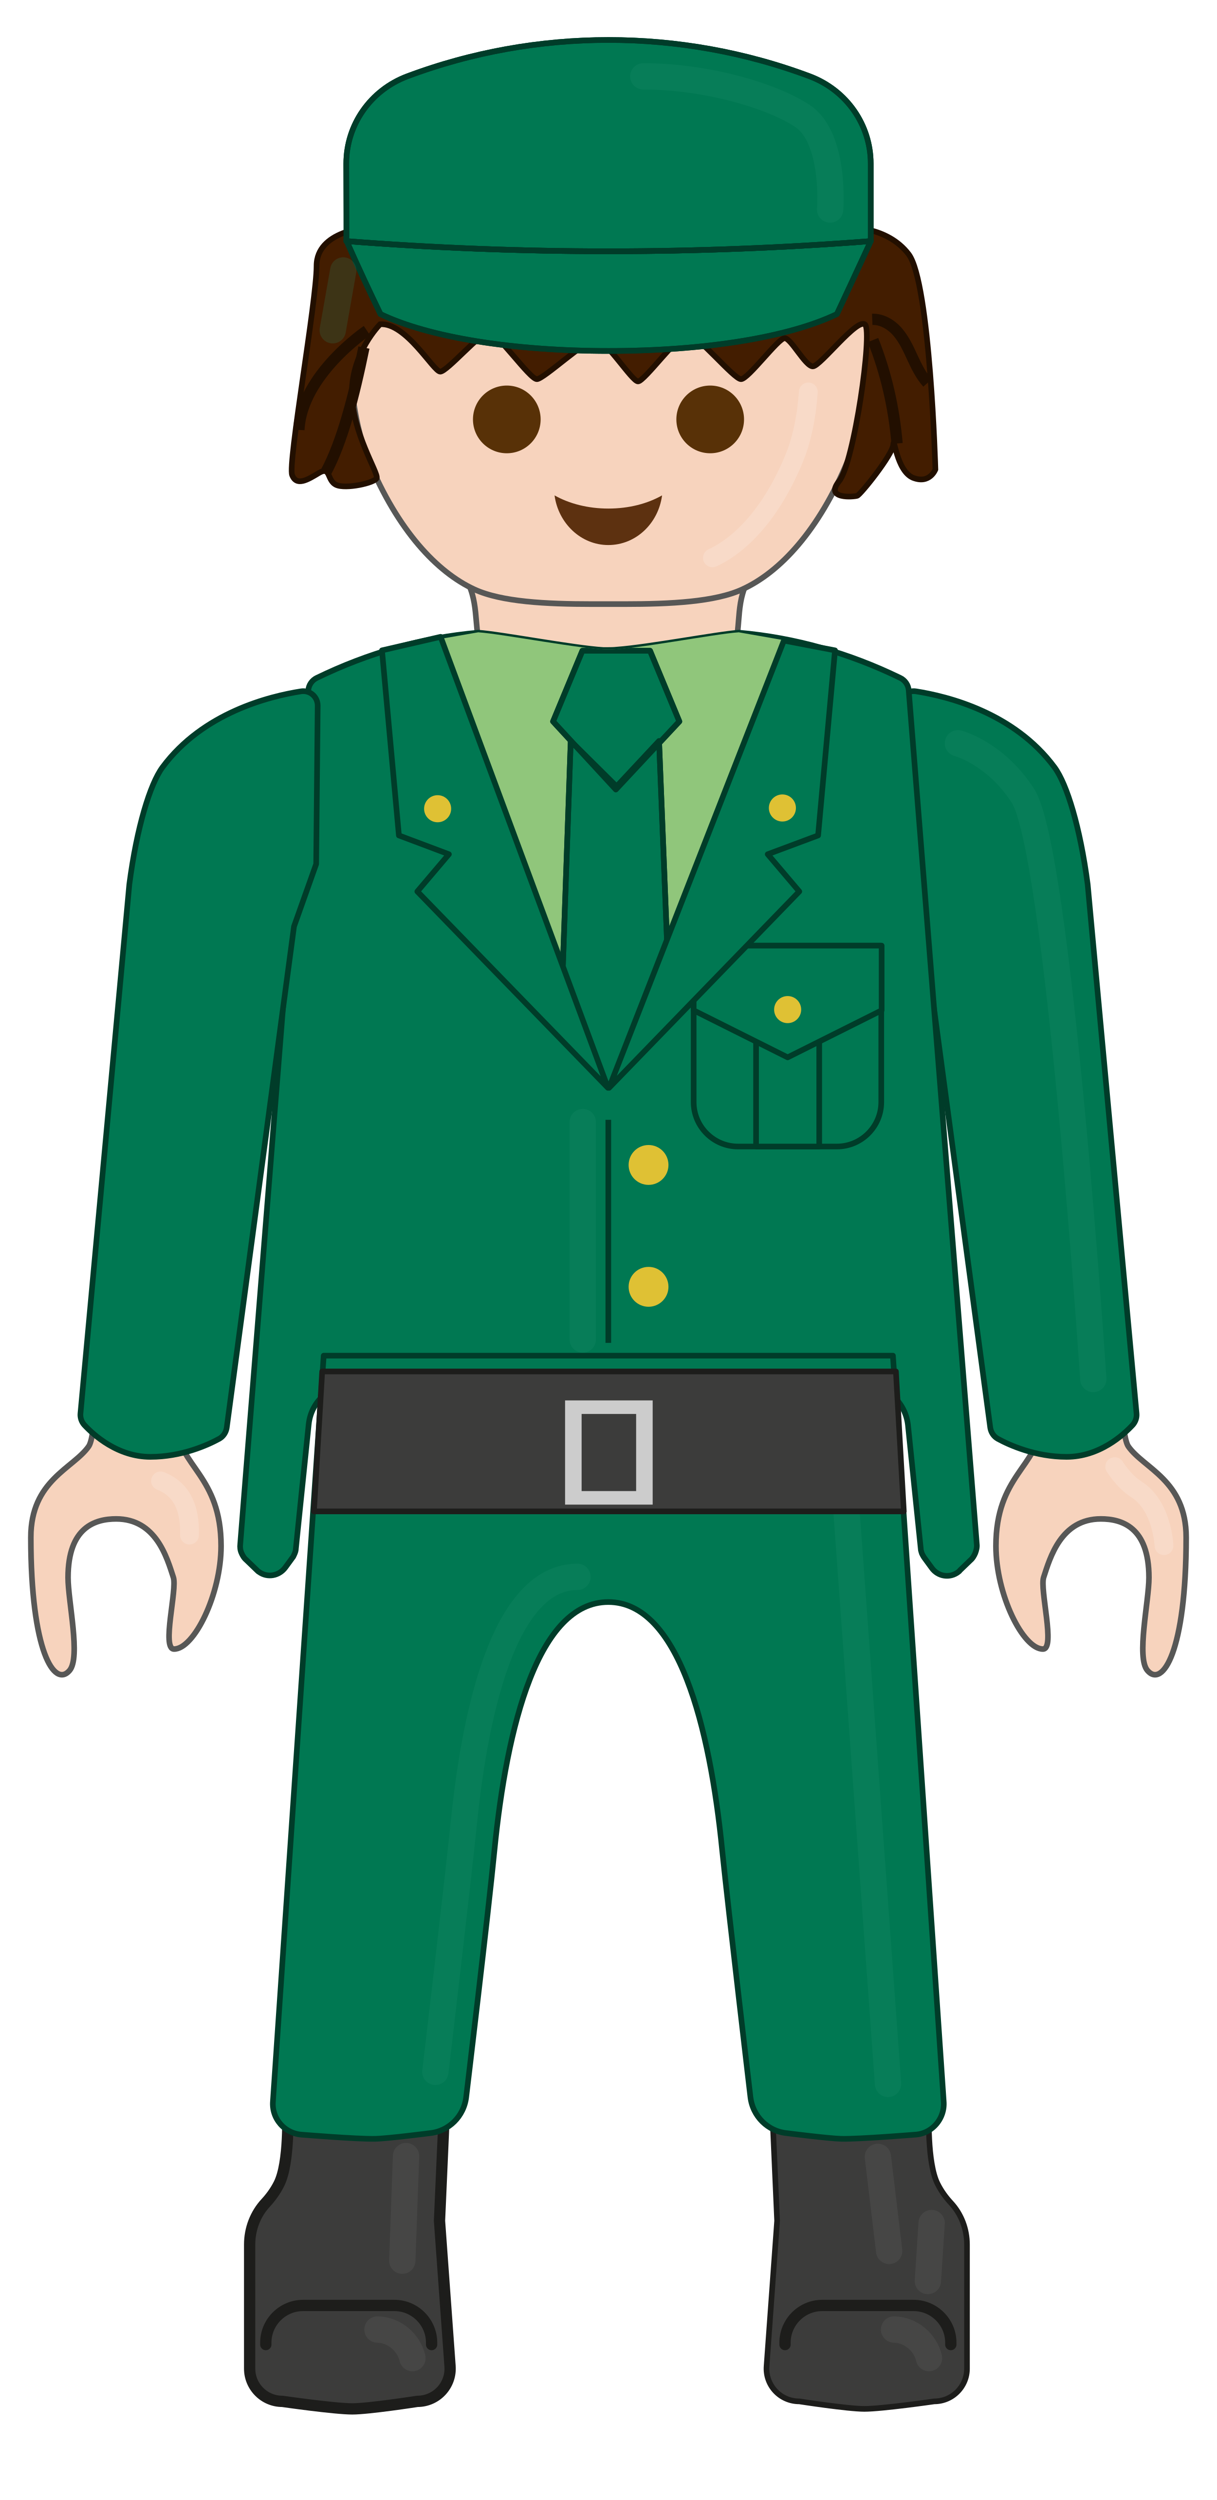 <svg xmlns="http://www.w3.org/2000/svg" xmlns:xlink="http://www.w3.org/1999/xlink" viewBox="0 0 323.7 664.6"><path fill="#F7D3BD" stroke="#575756" stroke-miterlimit="10" stroke-width="1.5" d="M194.4 175h-65.7c-2.9-6.5-1.1-13-4-19.6h73.7c-2.9 6.5-1 13-4 19.6z"/><path fill="#F7D3BD" stroke="#575756" stroke-miterlimit="10" stroke-width="1.5" d="M191 76.6h39.1s3.1 27.4-4.6 45.9-18 29.6-28.1 34.2c-7.2 3.3-19 3.9-31.3 3.9h-8.6c-12.3 0-24.1-.6-31.3-3.9-10-4.6-20.4-15.7-28.1-34.2s-4.6-45.9-4.6-45.9H191z"/><g stroke="#220F00" stroke-miterlimit="10"><path fill="#431D00" stroke-width="1.5" d="M101.1 86.2c6.9-.5 14.2 12.6 16 12.6s10.8-10.5 12.9-10.5c2.2 0 10.9 12.5 12.8 12.5 1.8 0 13.1-10.6 15.7-10.6 2.6 0 9.6 11.2 11.2 11.2 1.7 0 10.8-12.6 13.2-12.6 2.5 0 12.3 12 14.2 12s9.9-10.9 11.6-10.9 5.5 7.5 7.5 7.5 11.9-13.1 13.9-11.1-2.9 36.7-6.9 41.6c-4 4.9 3.9 4.2 4.8 3.9s9.4-10.9 9.6-13.6.8 6.9 5.2 8.8c4.5 1.8 6-2.2 6-2.2s-1.4-49.6-7.1-57.2c-5.7-7.5-15.9-7.1-15.9-7.1h-128s-13.6.8-13.6 10.2-7.7 52.5-6.5 55.6 4.2 1.2 7.2-.6c3.1-1.8 2 2 4.5 3.2 2.5 1.2 10.3-.5 10.8-1.8.5-1.4-6.6-12.2-6.6-22.8s7.5-18.1 7.5-18.1z"/><path fill="none" stroke-width="3" d="M97.6 87.9s-17.4 11.7-18.1 26.4m7.2 11.2c4.3-8 7.4-19.9 10.1-33.1M232 84.9c2.6-.1 5.1 1.4 6.8 3.4 1.7 2 2.8 4.4 3.9 6.8 1.1 2.4 2.3 4.8 4 6.7m-14.5-11.4c3.5 8.8 5.6 18.1 6.4 27.5"/></g><g fill="#007852"><path d="M231.6 64.1c-.1.3-.3.6-.4.9-2.9 6.3-5.8 12.5-8.6 18.5-12.9 6.2-35.3 9.8-60.7 9.8-25.4 0-47.8-3.6-60.7-9.8-2.9-6-5.8-12.2-8.6-18.5-.1-.3-.3-.6-.4-.9 46.3 3.6 92.9 3.6 139.4 0z"/><path d="M92.1 64.1c46.4 3.6 93 3.6 139.5 0-.1.3-.5.1 0 0V43.5c0-10.3-6.4-19.5-16.2-23.2-34.4-12.9-72.7-12.9-107.1 0-9.8 3.7-16.2 12.9-16.2 23.2 0 7.9.1 20.9 0 20.6z"/></g><g fill="#007852" stroke="#003C29" stroke-linejoin="round" stroke-miterlimit="10" stroke-width="1.5"><path d="M231.6 64.1c-.1.3-.3.6-.4.9-2.9 6.3-5.8 12.5-8.6 18.5-12.9 6.2-35.3 9.8-60.7 9.8-25.4 0-47.8-3.6-60.7-9.8-2.9-6-5.8-12.2-8.6-18.5-.1-.3-.3-.6-.4-.9 46.3 3.6 92.9 3.6 139.4 0z"/><path d="M92.1 64.1c46.4 3.6 93 3.6 139.5 0-.1.3-.5.1 0 0V43.5c0-10.3-6.4-19.5-16.2-23.2-34.4-12.9-72.7-12.9-107.1 0-9.8 3.7-16.2 12.9-16.2 23.2 0 7.9.1 20.9 0 20.6z"/></g><g fill="none" stroke="#003C29" stroke-linejoin="round" stroke-miterlimit="10" stroke-width="1.5"><path d="M231.6 64.1c-.1.3-.3.6-.4.9-2.9 6.3-5.8 12.5-8.6 18.5-12.9 6.2-35.3 9.8-60.7 9.8-25.4 0-47.8-3.6-60.7-9.8-2.9-6-5.8-12.2-8.6-18.5-.1-.3-.3-.6-.4-.9 46.3 3.6 92.9 3.6 139.4 0z"/><path d="M92.1 64.1c46.4 3.6 93 3.6 139.5 0-.1.3-.5.1 0 0V43.5c0-10.3-6.4-19.5-16.2-23.2-34.4-12.9-72.7-12.9-107.1 0-9.8 3.7-16.2 12.9-16.2 23.2 0 7.9.1 20.9 0 20.6z"/></g><path fill="#F7D3BD" stroke="#575756" stroke-miterlimit="10" stroke-width="1.5" d="M298.6 376s.3 6.7 1.5 8.5c4.1 5.9 15.4 9 15.4 24.2 0 30.4-6.3 40.1-10.3 35.4-3-3.5.4-18.4.4-24.7 0-13.5-7.3-15.6-12.8-15.6-10.6 0-13.5 10.3-15.2 15.5-1.1 3.2 3.2 19.1-.2 19.1-5.3 0-12.5-14.5-12.5-27.4 0-18.7 11.3-21.2 11.8-32 6-3 21.9-3 21.9-3z"/><path fill="#007852" stroke="#003C29" stroke-linejoin="round" stroke-miterlimit="10" stroke-width="1.5" d="M239.2 187.6c0-2.4 2.1-4.2 4.5-3.8 8.2 1.3 26 5.6 36.8 20.2 3.3 4.5 6.8 15.9 8.8 31.1l13 140.7c.1 1.1-.3 2.2-1 3-2.5 2.7-8.9 8.5-17.6 8.5-8.3 0-15.2-3.1-18.3-4.8-1.1-.6-1.8-1.7-2-2.9l-17.9-133.3-5.9-16.6-.4-42.1z"/><path fill="#007852" stroke="#003C29" stroke-linejoin="round" stroke-miterlimit="10" stroke-width="1.5" d="M259.8 410.5l-18.1-227c-.1-1.4-1-2.7-2.3-3.3-13.6-6.6-27.9-10.7-42.9-12h0s0 0 0 0h0c-5.7.4-24 3.9-32.4 4.5-.9.1-1.6.1-2.3.1h-1.4c-8-.5-27.3-4.2-33.2-4.6 0 0 0 0 0 0h0c-15 1.3-29.3 5.4-42.9 12-1.3.6-2.2 1.9-2.3 3.3l-18.1 227c-.1.8 0 1.6.3 2.3.3.7.7 1.4 1.3 1.9l2.8 2.7c.2.2.4.4.6.5 2.2 1.6 5.3 1.1 7-1.2l1.9-2.6c.2-.2.3-.5.4-.7.3-.6.5-1.2.5-1.8l3.4-32.9c.6-5.9 5.4-10.4 11.1-10.5h1.1c17.4 1.3 51 3.7 66.1 3.9h4.3c15.7-.3 47.7-2.6 64.6-3.8h1.1c5.7.2 10.4 4.6 11.1 10.5l3.4 32.9c0 .5.2.9.3 1.3.2.4.4.8.7 1.2l1.9 2.6c1.7 2.4 4.9 2.8 7.1 1.1.1-.1.3-.2.4-.4l2.8-2.7c.6-.5 1-1.2 1.3-1.9.3-.8.5-1.6.4-2.4z"/><path fill="#3C3C3B" stroke="#1D1D1B" stroke-linejoin="round" stroke-miterlimit="10" stroke-width="3" d="M76.5 561.1s.6 13.8-2.3 19.5c-1 2-2.3 3.7-3.5 5-2.8 3-4.3 7-4.3 11.1v33c0 4.8 3.9 8.7 8.7 8.7 0 0 13.9 2 18.6 2 4.4 0 17.3-2 17.3-2 5.1 0 9.1-4.3 8.7-9.4l-2.8-38.6 1.3-29.4H76.5z"/><path fill="#3C3C3B" stroke="#1D1D1B" stroke-linejoin="round" stroke-miterlimit="10" stroke-width="1.5" d="M247.1 561.1s-.6 13.8 2.3 19.5c1 2 2.3 3.7 3.5 5 2.8 3 4.3 7 4.3 11.1v33c0 4.8-3.9 8.7-8.7 8.7 0 0-13.9 2-18.6 2-4.4 0-17.3-2-17.3-2-5.1 0-9.1-4.3-8.7-9.4l2.8-38.6-1.3-29.4h41.7z"/><path fill="#007852" stroke="#003C29" stroke-linejoin="round" stroke-miterlimit="10" stroke-width="1.5" d="M237.5 360.4L251 558.6c.4 4.6-3.1 8.7-7.7 8.9 0 0-14.7 1.2-19.5 1.1-3.6-.1-14.5-1.5-14.5-1.5-5.1-.5-9.1-4.5-9.7-9.6 0 0-5.8-49.1-7.5-65.5-3.3-33.2-11.7-66.1-30.3-66.1s-27 32.8-30.3 66.1c-1.6 16.4-7.5 65.5-7.5 65.5-.6 5.1-4.6 9.1-9.7 9.6 0 0-10.8 1.4-14.5 1.5-4.9.1-19.5-1.1-19.5-1.1-4.6-.3-8.1-4.3-7.7-8.9l13.5-198.2h151.4z"/><g fill="none" stroke-linecap="round" stroke-miterlimit="10" stroke-width="7"><path stroke="#706F6F" d="M237.8 619.3c4.5.1 8.3 3.4 9.3 7.6" opacity=".2"/><path stroke="#249372" d="M290.8 366.6s-9.3-140.3-18.7-155c-7.3-11.4-17.3-14-17.3-14" opacity=".2"/><path stroke="#706F6F" d="M247.8 591l-1 15.4m-13.3-33l3 25" opacity=".2"/><path stroke="#249372" d="M220.8 55.7s1.5-19-7.4-24.9c-8.2-5.4-25.6-10.5-42.3-10.5m-16.1 278v57.8m-39.2 194.7s5.8-49.1 7.5-65.5c3.3-33.2 11.7-66.1 30.3-66.1m69.9-40.2l12.7 175" opacity=".2"/><path stroke="#706F6F" d="M108 573.2l-1 27.8m-6.6 18.3c4.5.1 8.3 3.4 9.3 7.6" opacity=".2"/></g><path fill="#3C3C3B" stroke="#1D1D1B" stroke-linejoin="round" stroke-miterlimit="10" stroke-width="1.5" d="M83.5 401.8h156.9l-2.1-37.2H85.7z"/><path fill="#CCC" d="M162.1 372.3h-11.8V400h23.3v-27.7h-11.5zm7.1 24.1h-14.5v-20.5h14.5v20.5z"/><path fill="none" stroke="#F9DCCA" stroke-linecap="round" stroke-miterlimit="10" stroke-width="5" d="M189.5 148.3c7.8-3.6 15.9-12.2 21.8-26.6 2.2-5.4 3.3-11.7 3.7-17.5" opacity=".8"/><g fill="#583107"><circle cx="134.8" cy="111.5" r="9"/><circle cx="188.9" cy="111.5" r="9"/></g><path fill="#5D3110" d="M161.8 135.2c-5.4 0-10.4-1.3-14.3-3.5 1 7.4 7 13.2 14.3 13.2 7.3 0 13.3-5.7 14.3-13.2-3.9 2.2-8.8 3.5-14.3 3.5z"/><path fill="#F7D3BD" stroke="#575756" stroke-miterlimit="10" stroke-width="1.5" d="M25.1 376s-.3 6.7-1.5 8.5c-4.1 5.9-15.4 9-15.4 24.2 0 30.4 6.3 40.1 10.3 35.4 3-3.5-.4-18.4-.4-24.7 0-13.5 7.3-15.6 12.8-15.6 10.6 0 13.5 10.3 15.2 15.5 1.1 3.2-3.2 19.1.2 19.1 5.3 0 12.5-14.5 12.5-27.4 0-18.7-11.3-21.2-11.8-32-6.1-3-21.9-3-21.9-3z"/><path fill="#007852" stroke="#003C29" stroke-linejoin="round" stroke-miterlimit="10" stroke-width="1.5" d="M84.5 187.6c0-2.4-2.1-4.2-4.5-3.8-8.2 1.3-26 5.6-36.8 20.2-3.3 4.5-6.8 15.9-8.8 31.1l-13 140.7c-.1 1.1.3 2.2 1 3 2.5 2.7 8.9 8.5 17.6 8.5 8.3 0 15.2-3.1 18.3-4.8 1.1-.6 1.8-1.7 2-2.9l17.9-133.3 5.9-16.6.4-42.1z"/><path fill="none" stroke="#249372" stroke-linecap="round" stroke-miterlimit="10" stroke-width="7" d="M91.3 71.9l-2.8 15.9" opacity=".2"/><path fill="#007852" stroke="#003C29" stroke-linejoin="round" stroke-miterlimit="10" stroke-width="1.5" d="M196.3 304.8h26.3c6.5 0 11.8-5.3 11.8-11.8v-41.6h-49.9V293c0 6.5 5.3 11.8 11.8 11.8z"/><path fill="#007852" stroke="#003C29" stroke-linejoin="round" stroke-miterlimit="10" stroke-width="1.5" d="M201.1 267h16.8v37.8h-16.8z"/><path fill="#007852" stroke="#003C29" stroke-linejoin="round" stroke-miterlimit="10" stroke-width="1.5" d="M184.5 268.6l25 12.5 25-12.5v-17.2h-50v8.6z"/><circle cx="209.5" cy="268.4" r="3.6" fill="#DFC134"/><defs><path id="a" d="M208.5 170.2l-46.5 119h-.3l-44.3-119.4 9.8-1.7c6.3.4 27.9 4.6 34.7 4.6 6.8 0 28.3-4.2 34.6-4.6l12 2.1z"/></defs><use fill="#90C67B" overflow="visible" xlink:href="#a"/><clipPath id="b"><use overflow="visible" xlink:href="#a"/></clipPath><g clip-path="url(#b)"><g fill="#007852"><path d="M172.9 173h-18l-7.8 18.8 16.7 18.1 16.9-18.1z"/><path d="M180.7 332.7L175.3 197 164 209.1 151.8 197l-4.7 134.8 17.2 26.4z"/></g><g fill="#007852" stroke="#003C29" stroke-linejoin="round" stroke-miterlimit="10" stroke-width="1.5"><path d="M172.9 173h-18l-7.8 18.8 16.7 18.1 16.9-18.1z"/><path d="M180.7 332.7L175.3 197 164 209.1 151.8 197l-4.7 134.8 17.2 26.4z"/></g><g fill="none" stroke="#003C29" stroke-linejoin="round" stroke-miterlimit="10" stroke-width="1.5"><path d="M172.9 173h-18l-7.8 18.8 16.7 18.1 16.9-18.1z"/><path d="M180.7 332.7L175.3 197 164 209.1 151.8 197l-4.7 134.8 17.2 26.4z"/></g></g><path fill="#007852" stroke="#003C29" stroke-linejoin="round" stroke-miterlimit="10" stroke-width="1.5" d="M161.8 357v-59.3"/><path fill="none" stroke="#1D1D1B" stroke-linecap="round" stroke-linejoin="round" stroke-miterlimit="10" stroke-width="3" d="M114.8 623.3v-.5c0-5.4-4.4-9.9-9.9-9.9H80.6c-5.4 0-9.9 4.4-9.9 9.9v.5m138.1 0v-.5c0-5.4 4.4-9.9 9.9-9.9H243c5.4 0 9.9 4.4 9.9 9.9v.5"/><circle cx="172.5" cy="309.7" r="5.3" fill="#DFC134"/><circle cx="172.5" cy="342.1" r="5.3" fill="#DFC134"/><path fill="#007852" stroke="#003C29" stroke-linejoin="round" stroke-miterlimit="10" stroke-width="1.5" d="M101.6 172.9l4.5 49.2 13.3 5-8.4 9.9 50.7 52.2-44.5-119.9zm120.5 0l-4.5 49.2-13.4 5 8.4 9.9-50.6 52.2 46.5-118.9z"/><circle cx="208.1" cy="214.8" r="3.6" fill="#DFC134"/><circle cx="116.4" cy="215" r="3.6" fill="#DFC134"/><path fill="none" stroke="#F9DCCA" stroke-linecap="round" stroke-miterlimit="10" stroke-width="5" d="M309.6 410.9s-.4-10.6-7.4-15c-3.3-2.1-5.7-6-5.7-6m-253.8 3.8c5.7 2.2 7.9 7.3 7.7 14.4" opacity=".8"/></svg>